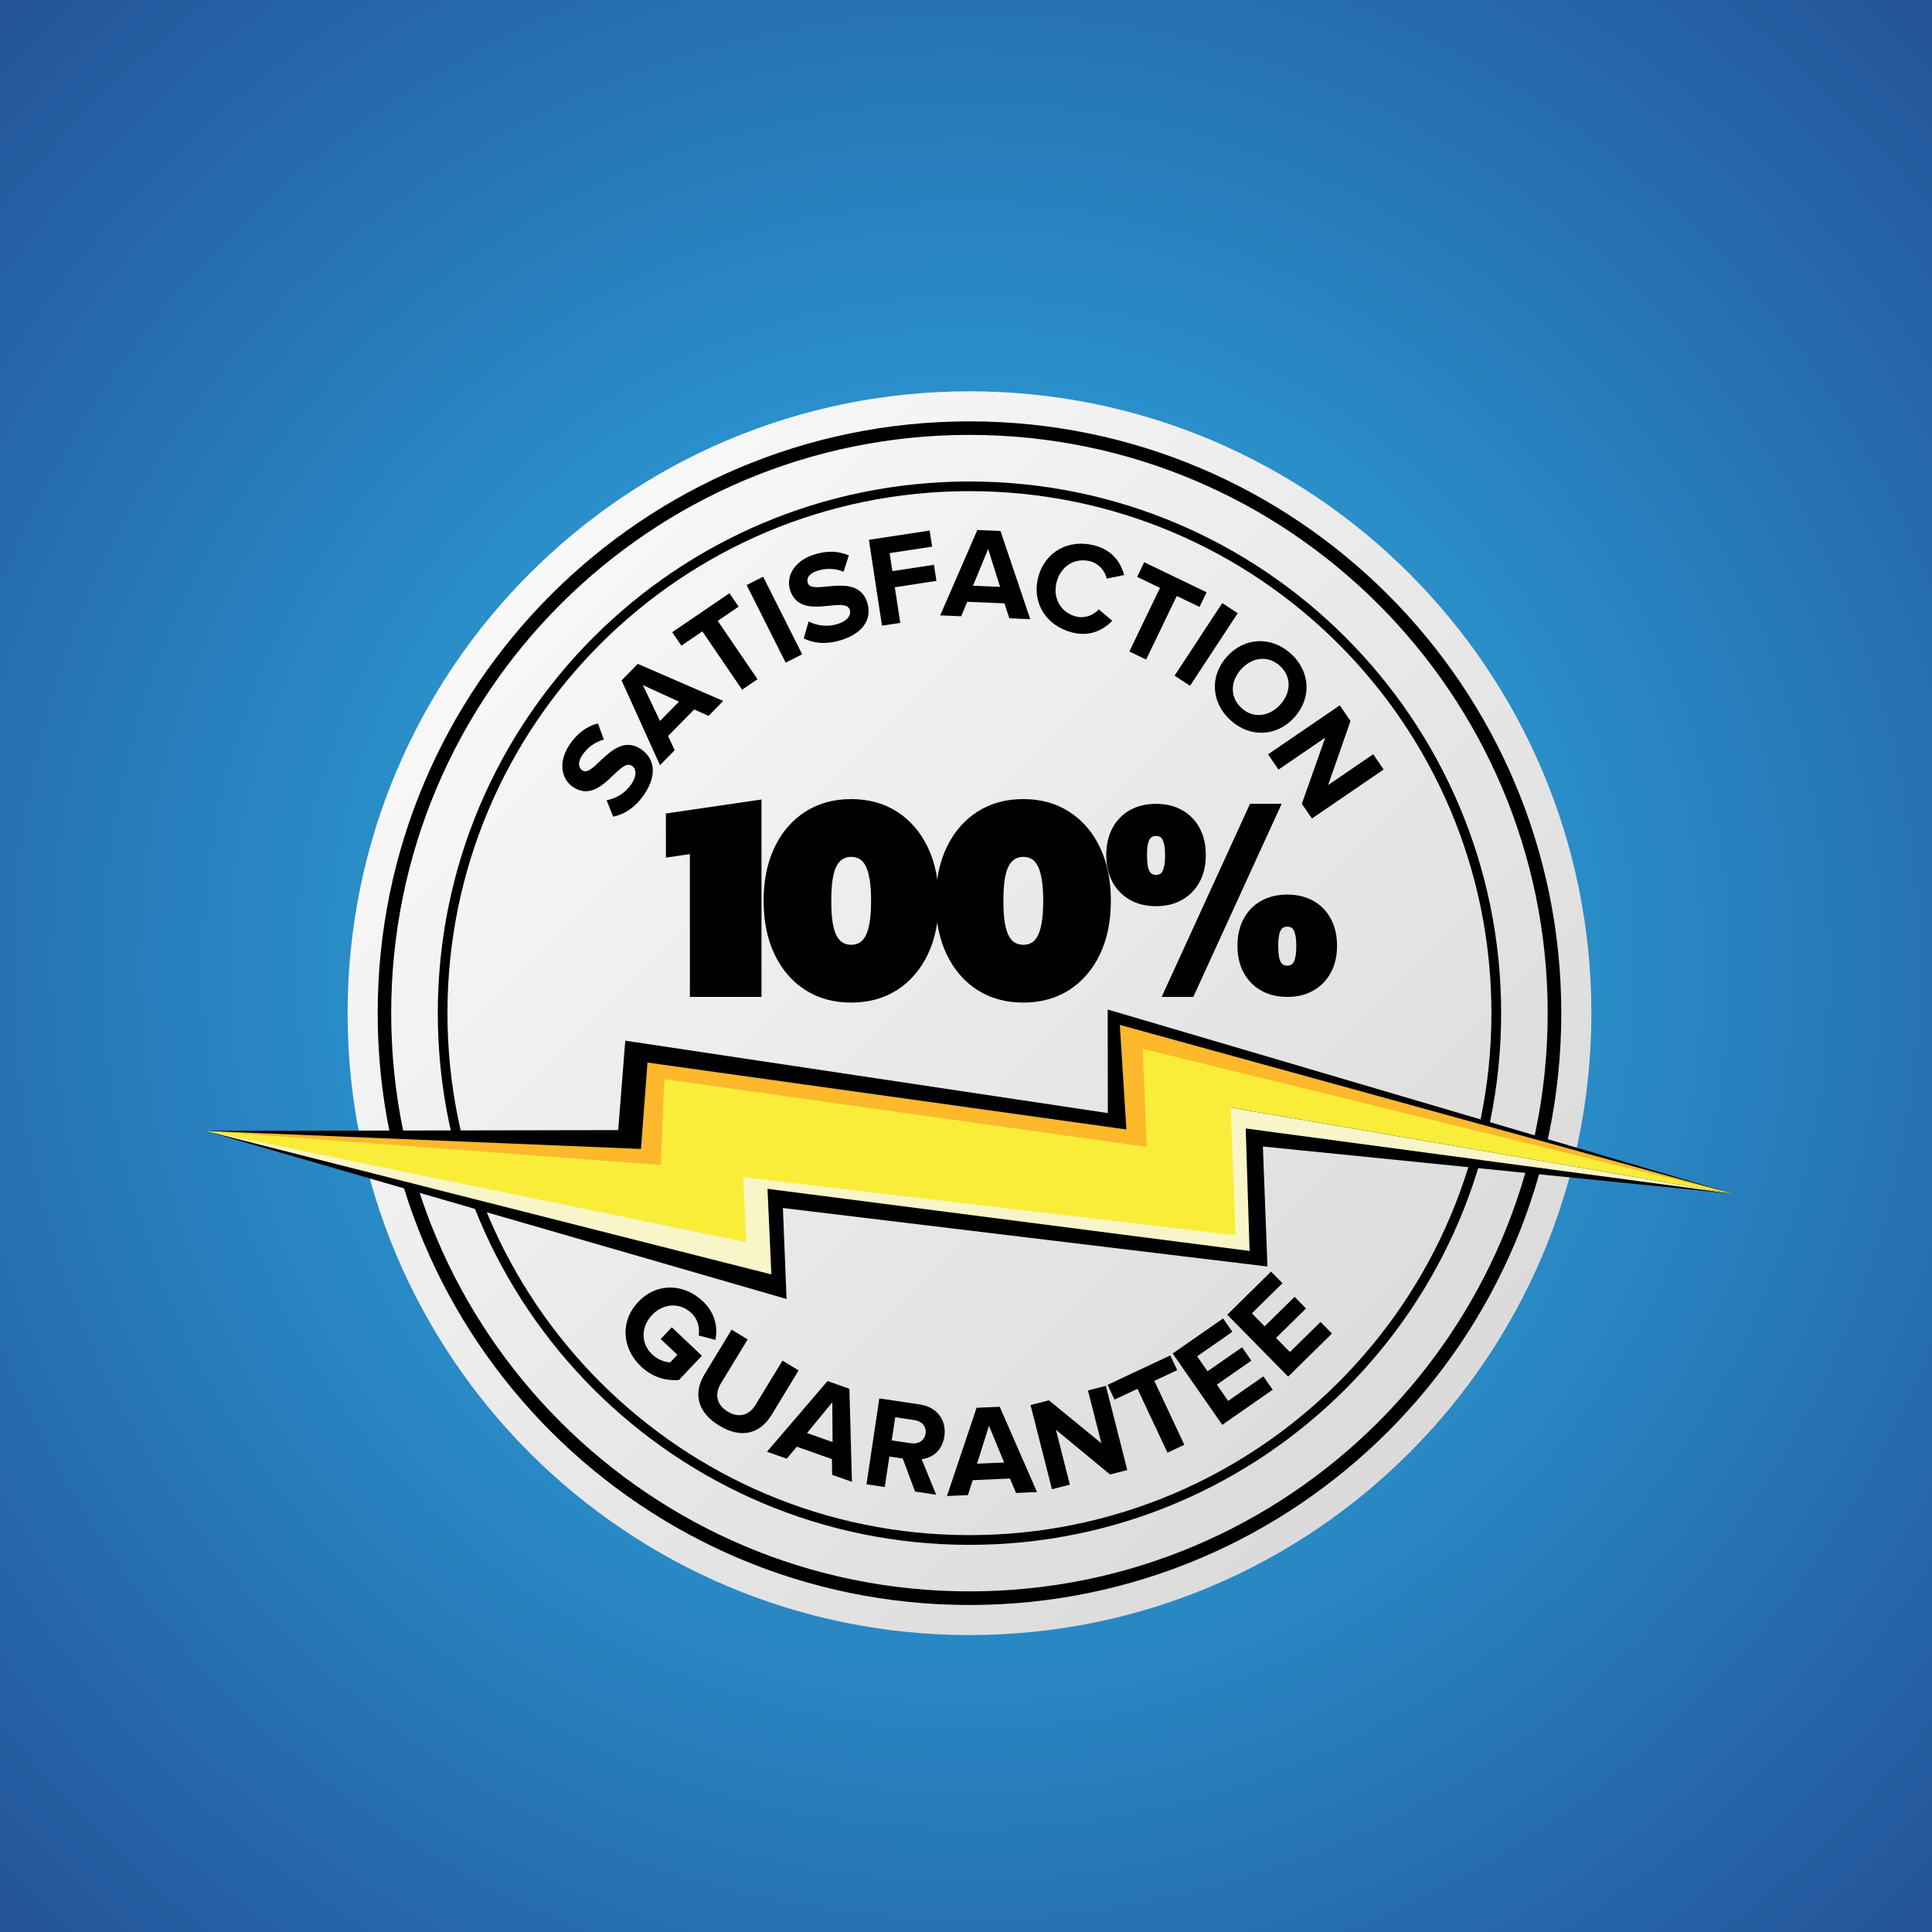 <svg xmlns="http://www.w3.org/2000/svg" xmlns:xlink="http://www.w3.org/1999/xlink" width="1000" zoomAndPan="magnify" viewBox="0 0 750 750" height="1000" preserveAspectRatio="xMidYMid meet"><defs><g></g><radialGradient gradientTransform="matrix(1, 0, 0, 1, 0, 0)" gradientUnits="userSpaceOnUse" r="530.33" cx="375" id="bafee1cbb0" cy="375" fx="375" fy="375"><stop stop-opacity="1" stop-color="rgb(17.984%, 73.936%, 93.567%)" offset="0"></stop><stop stop-opacity="1" stop-color="rgb(17.961%, 73.692%, 93.37%)" offset="0.008"></stop><stop stop-opacity="1" stop-color="rgb(17.946%, 73.531%, 93.239%)" offset="0.012"></stop><stop stop-opacity="1" stop-color="rgb(17.931%, 73.367%, 93.106%)" offset="0.016"></stop><stop stop-opacity="1" stop-color="rgb(17.915%, 73.206%, 92.975%)" offset="0.02"></stop><stop stop-opacity="1" stop-color="rgb(17.9%, 73.042%, 92.844%)" offset="0.023"></stop><stop stop-opacity="1" stop-color="rgb(17.885%, 72.881%, 92.712%)" offset="0.027"></stop><stop stop-opacity="1" stop-color="rgb(17.87%, 72.717%, 92.58%)" offset="0.031"></stop><stop stop-opacity="1" stop-color="rgb(17.854%, 72.556%, 92.448%)" offset="0.035"></stop><stop stop-opacity="1" stop-color="rgb(17.839%, 72.392%, 92.317%)" offset="0.039"></stop><stop stop-opacity="1" stop-color="rgb(17.824%, 72.231%, 92.184%)" offset="0.043"></stop><stop stop-opacity="1" stop-color="rgb(17.809%, 72.067%, 92.053%)" offset="0.047"></stop><stop stop-opacity="1" stop-color="rgb(17.793%, 71.906%, 91.922%)" offset="0.051"></stop><stop stop-opacity="1" stop-color="rgb(17.778%, 71.742%, 91.791%)" offset="0.055"></stop><stop stop-opacity="1" stop-color="rgb(17.763%, 71.581%, 91.658%)" offset="0.059"></stop><stop stop-opacity="1" stop-color="rgb(17.747%, 71.417%, 91.527%)" offset="0.062"></stop><stop stop-opacity="1" stop-color="rgb(17.732%, 71.255%, 91.396%)" offset="0.066"></stop><stop stop-opacity="1" stop-color="rgb(17.717%, 71.092%, 91.264%)" offset="0.07"></stop><stop stop-opacity="1" stop-color="rgb(17.702%, 70.93%, 91.132%)" offset="0.074"></stop><stop stop-opacity="1" stop-color="rgb(17.686%, 70.767%, 91%)" offset="0.078"></stop><stop stop-opacity="1" stop-color="rgb(17.671%, 70.605%, 90.869%)" offset="0.082"></stop><stop stop-opacity="1" stop-color="rgb(17.656%, 70.442%, 90.736%)" offset="0.086"></stop><stop stop-opacity="1" stop-color="rgb(17.641%, 70.28%, 90.605%)" offset="0.09"></stop><stop stop-opacity="1" stop-color="rgb(17.625%, 70.117%, 90.474%)" offset="0.094"></stop><stop stop-opacity="1" stop-color="rgb(17.61%, 69.955%, 90.343%)" offset="0.098"></stop><stop stop-opacity="1" stop-color="rgb(17.595%, 69.792%, 90.21%)" offset="0.102"></stop><stop stop-opacity="1" stop-color="rgb(17.58%, 69.63%, 90.079%)" offset="0.105"></stop><stop stop-opacity="1" stop-color="rgb(17.564%, 69.467%, 89.948%)" offset="0.109"></stop><stop stop-opacity="1" stop-color="rgb(17.549%, 69.305%, 89.816%)" offset="0.113"></stop><stop stop-opacity="1" stop-color="rgb(17.534%, 69.142%, 89.684%)" offset="0.117"></stop><stop stop-opacity="1" stop-color="rgb(17.519%, 68.98%, 89.552%)" offset="0.121"></stop><stop stop-opacity="1" stop-color="rgb(17.503%, 68.817%, 89.421%)" offset="0.125"></stop><stop stop-opacity="1" stop-color="rgb(17.49%, 68.655%, 89.288%)" offset="0.129"></stop><stop stop-opacity="1" stop-color="rgb(17.474%, 68.492%, 89.157%)" offset="0.133"></stop><stop stop-opacity="1" stop-color="rgb(17.459%, 68.33%, 89.026%)" offset="0.137"></stop><stop stop-opacity="1" stop-color="rgb(17.444%, 68.167%, 88.895%)" offset="0.141"></stop><stop stop-opacity="1" stop-color="rgb(17.429%, 68.005%, 88.762%)" offset="0.145"></stop><stop stop-opacity="1" stop-color="rgb(17.413%, 67.842%, 88.631%)" offset="0.148"></stop><stop stop-opacity="1" stop-color="rgb(17.398%, 67.68%, 88.499%)" offset="0.152"></stop><stop stop-opacity="1" stop-color="rgb(17.383%, 67.517%, 88.368%)" offset="0.156"></stop><stop stop-opacity="1" stop-color="rgb(17.368%, 67.355%, 88.235%)" offset="0.16"></stop><stop stop-opacity="1" stop-color="rgb(17.352%, 67.192%, 88.104%)" offset="0.164"></stop><stop stop-opacity="1" stop-color="rgb(17.337%, 67.03%, 87.973%)" offset="0.168"></stop><stop stop-opacity="1" stop-color="rgb(17.322%, 66.867%, 87.84%)" offset="0.172"></stop><stop stop-opacity="1" stop-color="rgb(17.307%, 66.705%, 87.709%)" offset="0.176"></stop><stop stop-opacity="1" stop-color="rgb(17.291%, 66.542%, 87.578%)" offset="0.18"></stop><stop stop-opacity="1" stop-color="rgb(17.276%, 66.38%, 87.447%)" offset="0.184"></stop><stop stop-opacity="1" stop-color="rgb(17.261%, 66.217%, 87.314%)" offset="0.188"></stop><stop stop-opacity="1" stop-color="rgb(17.245%, 66.055%, 87.183%)" offset="0.191"></stop><stop stop-opacity="1" stop-color="rgb(17.23%, 65.892%, 87.051%)" offset="0.195"></stop><stop stop-opacity="1" stop-color="rgb(17.215%, 65.73%, 86.92%)" offset="0.199"></stop><stop stop-opacity="1" stop-color="rgb(17.2%, 65.567%, 86.787%)" offset="0.203"></stop><stop stop-opacity="1" stop-color="rgb(17.184%, 65.405%, 86.656%)" offset="0.207"></stop><stop stop-opacity="1" stop-color="rgb(17.169%, 65.242%, 86.525%)" offset="0.211"></stop><stop stop-opacity="1" stop-color="rgb(17.154%, 65.08%, 86.394%)" offset="0.215"></stop><stop stop-opacity="1" stop-color="rgb(17.139%, 64.917%, 86.261%)" offset="0.219"></stop><stop stop-opacity="1" stop-color="rgb(17.123%, 64.755%, 86.13%)" offset="0.223"></stop><stop stop-opacity="1" stop-color="rgb(17.108%, 64.592%, 85.999%)" offset="0.227"></stop><stop stop-opacity="1" stop-color="rgb(17.093%, 64.43%, 85.866%)" offset="0.23"></stop><stop stop-opacity="1" stop-color="rgb(17.078%, 64.267%, 85.735%)" offset="0.234"></stop><stop stop-opacity="1" stop-color="rgb(17.062%, 64.105%, 85.603%)" offset="0.238"></stop><stop stop-opacity="1" stop-color="rgb(17.047%, 63.942%, 85.472%)" offset="0.242"></stop><stop stop-opacity="1" stop-color="rgb(17.032%, 63.78%, 85.339%)" offset="0.246"></stop><stop stop-opacity="1" stop-color="rgb(17.017%, 63.617%, 85.208%)" offset="0.25"></stop><stop stop-opacity="1" stop-color="rgb(16.994%, 63.373%, 85.011%)" offset="0.254"></stop><stop stop-opacity="1" stop-color="rgb(16.963%, 63.048%, 84.747%)" offset="0.262"></stop><stop stop-opacity="1" stop-color="rgb(16.933%, 62.723%, 84.483%)" offset="0.27"></stop><stop stop-opacity="1" stop-color="rgb(16.902%, 62.398%, 84.221%)" offset="0.277"></stop><stop stop-opacity="1" stop-color="rgb(16.872%, 62.073%, 83.957%)" offset="0.285"></stop><stop stop-opacity="1" stop-color="rgb(16.841%, 61.748%, 83.694%)" offset="0.293"></stop><stop stop-opacity="1" stop-color="rgb(16.811%, 61.423%, 83.43%)" offset="0.301"></stop><stop stop-opacity="1" stop-color="rgb(16.78%, 61.099%, 83.168%)" offset="0.309"></stop><stop stop-opacity="1" stop-color="rgb(16.75%, 60.774%, 82.904%)" offset="0.316"></stop><stop stop-opacity="1" stop-color="rgb(16.719%, 60.449%, 82.642%)" offset="0.324"></stop><stop stop-opacity="1" stop-color="rgb(16.689%, 60.124%, 82.378%)" offset="0.332"></stop><stop stop-opacity="1" stop-color="rgb(16.658%, 59.799%, 82.115%)" offset="0.34"></stop><stop stop-opacity="1" stop-color="rgb(16.628%, 59.474%, 81.851%)" offset="0.348"></stop><stop stop-opacity="1" stop-color="rgb(16.597%, 59.149%, 81.587%)" offset="0.355"></stop><stop stop-opacity="1" stop-color="rgb(16.566%, 58.824%, 81.325%)" offset="0.363"></stop><stop stop-opacity="1" stop-color="rgb(16.537%, 58.499%, 81.061%)" offset="0.371"></stop><stop stop-opacity="1" stop-color="rgb(16.507%, 58.174%, 80.798%)" offset="0.379"></stop><stop stop-opacity="1" stop-color="rgb(16.476%, 57.849%, 80.534%)" offset="0.387"></stop><stop stop-opacity="1" stop-color="rgb(16.446%, 57.524%, 80.272%)" offset="0.395"></stop><stop stop-opacity="1" stop-color="rgb(16.415%, 57.199%, 80.008%)" offset="0.402"></stop><stop stop-opacity="1" stop-color="rgb(16.385%, 56.874%, 79.745%)" offset="0.41"></stop><stop stop-opacity="1" stop-color="rgb(16.354%, 56.549%, 79.482%)" offset="0.418"></stop><stop stop-opacity="1" stop-color="rgb(16.324%, 56.224%, 79.219%)" offset="0.426"></stop><stop stop-opacity="1" stop-color="rgb(16.293%, 55.899%, 78.955%)" offset="0.434"></stop><stop stop-opacity="1" stop-color="rgb(16.263%, 55.574%, 78.691%)" offset="0.441"></stop><stop stop-opacity="1" stop-color="rgb(16.232%, 55.249%, 78.429%)" offset="0.449"></stop><stop stop-opacity="1" stop-color="rgb(16.202%, 54.924%, 78.165%)" offset="0.457"></stop><stop stop-opacity="1" stop-color="rgb(16.171%, 54.599%, 77.902%)" offset="0.465"></stop><stop stop-opacity="1" stop-color="rgb(16.141%, 54.274%, 77.638%)" offset="0.473"></stop><stop stop-opacity="1" stop-color="rgb(16.11%, 53.949%, 77.376%)" offset="0.48"></stop><stop stop-opacity="1" stop-color="rgb(16.08%, 53.624%, 77.112%)" offset="0.488"></stop><stop stop-opacity="1" stop-color="rgb(16.049%, 53.299%, 76.849%)" offset="0.496"></stop><stop stop-opacity="1" stop-color="rgb(16.026%, 53.055%, 76.651%)" offset="0.504"></stop><stop stop-opacity="1" stop-color="rgb(16.011%, 52.893%, 76.52%)" offset="0.508"></stop><stop stop-opacity="1" stop-color="rgb(15.996%, 52.73%, 76.389%)" offset="0.512"></stop><stop stop-opacity="1" stop-color="rgb(15.981%, 52.568%, 76.257%)" offset="0.516"></stop><stop stop-opacity="1" stop-color="rgb(15.965%, 52.405%, 76.125%)" offset="0.52"></stop><stop stop-opacity="1" stop-color="rgb(15.95%, 52.243%, 75.993%)" offset="0.523"></stop><stop stop-opacity="1" stop-color="rgb(15.935%, 52.08%, 75.862%)" offset="0.527"></stop><stop stop-opacity="1" stop-color="rgb(15.919%, 51.918%, 75.729%)" offset="0.531"></stop><stop stop-opacity="1" stop-color="rgb(15.904%, 51.755%, 75.598%)" offset="0.535"></stop><stop stop-opacity="1" stop-color="rgb(15.889%, 51.593%, 75.467%)" offset="0.539"></stop><stop stop-opacity="1" stop-color="rgb(15.874%, 51.43%, 75.336%)" offset="0.543"></stop><stop stop-opacity="1" stop-color="rgb(15.858%, 51.268%, 75.203%)" offset="0.547"></stop><stop stop-opacity="1" stop-color="rgb(15.843%, 51.105%, 75.072%)" offset="0.551"></stop><stop stop-opacity="1" stop-color="rgb(15.828%, 50.943%, 74.94%)" offset="0.555"></stop><stop stop-opacity="1" stop-color="rgb(15.813%, 50.78%, 74.809%)" offset="0.559"></stop><stop stop-opacity="1" stop-color="rgb(15.797%, 50.618%, 74.677%)" offset="0.562"></stop><stop stop-opacity="1" stop-color="rgb(15.782%, 50.455%, 74.545%)" offset="0.566"></stop><stop stop-opacity="1" stop-color="rgb(15.767%, 50.293%, 74.414%)" offset="0.57"></stop><stop stop-opacity="1" stop-color="rgb(15.752%, 50.13%, 74.281%)" offset="0.574"></stop><stop stop-opacity="1" stop-color="rgb(15.736%, 49.968%, 74.15%)" offset="0.578"></stop><stop stop-opacity="1" stop-color="rgb(15.721%, 49.805%, 74.019%)" offset="0.582"></stop><stop stop-opacity="1" stop-color="rgb(15.706%, 49.643%, 73.888%)" offset="0.586"></stop><stop stop-opacity="1" stop-color="rgb(15.691%, 49.48%, 73.755%)" offset="0.59"></stop><stop stop-opacity="1" stop-color="rgb(15.675%, 49.318%, 73.624%)" offset="0.594"></stop><stop stop-opacity="1" stop-color="rgb(15.66%, 49.155%, 73.492%)" offset="0.598"></stop><stop stop-opacity="1" stop-color="rgb(15.645%, 48.993%, 73.361%)" offset="0.602"></stop><stop stop-opacity="1" stop-color="rgb(15.63%, 48.83%, 73.228%)" offset="0.605"></stop><stop stop-opacity="1" stop-color="rgb(15.614%, 48.668%, 73.097%)" offset="0.609"></stop><stop stop-opacity="1" stop-color="rgb(15.599%, 48.505%, 72.966%)" offset="0.613"></stop><stop stop-opacity="1" stop-color="rgb(15.585%, 48.343%, 72.833%)" offset="0.617"></stop><stop stop-opacity="1" stop-color="rgb(15.57%, 48.18%, 72.702%)" offset="0.621"></stop><stop stop-opacity="1" stop-color="rgb(15.555%, 48.018%, 72.571%)" offset="0.625"></stop><stop stop-opacity="1" stop-color="rgb(15.532%, 47.774%, 72.372%)" offset="0.629"></stop><stop stop-opacity="1" stop-color="rgb(15.501%, 47.449%, 72.11%)" offset="0.637"></stop><stop stop-opacity="1" stop-color="rgb(15.471%, 47.124%, 71.846%)" offset="0.645"></stop><stop stop-opacity="1" stop-color="rgb(15.44%, 46.799%, 71.584%)" offset="0.652"></stop><stop stop-opacity="1" stop-color="rgb(15.41%, 46.474%, 71.32%)" offset="0.66"></stop><stop stop-opacity="1" stop-color="rgb(15.379%, 46.149%, 71.057%)" offset="0.668"></stop><stop stop-opacity="1" stop-color="rgb(15.349%, 45.824%, 70.793%)" offset="0.676"></stop><stop stop-opacity="1" stop-color="rgb(15.318%, 45.499%, 70.531%)" offset="0.684"></stop><stop stop-opacity="1" stop-color="rgb(15.288%, 45.174%, 70.267%)" offset="0.691"></stop><stop stop-opacity="1" stop-color="rgb(15.257%, 44.849%, 70.004%)" offset="0.699"></stop><stop stop-opacity="1" stop-color="rgb(15.227%, 44.524%, 69.74%)" offset="0.707"></stop><stop stop-opacity="1" stop-color="rgb(15.196%, 44.199%, 69.476%)" offset="0.715"></stop><stop stop-opacity="1" stop-color="rgb(15.166%, 43.874%, 69.214%)" offset="0.723"></stop><stop stop-opacity="1" stop-color="rgb(15.135%, 43.549%, 68.95%)" offset="0.73"></stop><stop stop-opacity="1" stop-color="rgb(15.105%, 43.224%, 68.687%)" offset="0.738"></stop><stop stop-opacity="1" stop-color="rgb(15.074%, 42.899%, 68.423%)" offset="0.746"></stop><stop stop-opacity="1" stop-color="rgb(15.051%, 42.654%, 68.227%)" offset="0.754"></stop><stop stop-opacity="1" stop-color="rgb(15.036%, 42.493%, 68.095%)" offset="0.758"></stop><stop stop-opacity="1" stop-color="rgb(15.021%, 42.329%, 67.963%)" offset="0.762"></stop><stop stop-opacity="1" stop-color="rgb(15.005%, 42.168%, 67.831%)" offset="0.766"></stop><stop stop-opacity="1" stop-color="rgb(14.99%, 42.004%, 67.7%)" offset="0.77"></stop><stop stop-opacity="1" stop-color="rgb(14.975%, 41.843%, 67.569%)" offset="0.773"></stop><stop stop-opacity="1" stop-color="rgb(14.96%, 41.679%, 67.436%)" offset="0.777"></stop><stop stop-opacity="1" stop-color="rgb(14.944%, 41.518%, 67.305%)" offset="0.781"></stop><stop stop-opacity="1" stop-color="rgb(14.929%, 41.354%, 67.174%)" offset="0.785"></stop><stop stop-opacity="1" stop-color="rgb(14.914%, 41.193%, 67.043%)" offset="0.789"></stop><stop stop-opacity="1" stop-color="rgb(14.899%, 41.029%, 66.91%)" offset="0.793"></stop><stop stop-opacity="1" stop-color="rgb(14.883%, 40.868%, 66.779%)" offset="0.797"></stop><stop stop-opacity="1" stop-color="rgb(14.868%, 40.706%, 66.647%)" offset="0.801"></stop><stop stop-opacity="1" stop-color="rgb(14.853%, 40.543%, 66.515%)" offset="0.805"></stop><stop stop-opacity="1" stop-color="rgb(14.838%, 40.381%, 66.383%)" offset="0.809"></stop><stop stop-opacity="1" stop-color="rgb(14.822%, 40.218%, 66.252%)" offset="0.812"></stop><stop stop-opacity="1" stop-color="rgb(14.8%, 39.973%, 66.054%)" offset="0.816"></stop><stop stop-opacity="1" stop-color="rgb(14.769%, 39.648%, 65.791%)" offset="0.824"></stop><stop stop-opacity="1" stop-color="rgb(14.738%, 39.323%, 65.527%)" offset="0.832"></stop><stop stop-opacity="1" stop-color="rgb(14.708%, 38.998%, 65.265%)" offset="0.84"></stop><stop stop-opacity="1" stop-color="rgb(14.677%, 38.673%, 65.001%)" offset="0.848"></stop><stop stop-opacity="1" stop-color="rgb(14.647%, 38.348%, 64.738%)" offset="0.855"></stop><stop stop-opacity="1" stop-color="rgb(14.618%, 38.023%, 64.474%)" offset="0.863"></stop><stop stop-opacity="1" stop-color="rgb(14.587%, 37.698%, 64.212%)" offset="0.871"></stop><stop stop-opacity="1" stop-color="rgb(14.565%, 37.456%, 64.014%)" offset="0.879"></stop><stop stop-opacity="1" stop-color="rgb(14.549%, 37.292%, 63.882%)" offset="0.883"></stop><stop stop-opacity="1" stop-color="rgb(14.534%, 37.131%, 63.751%)" offset="0.887"></stop><stop stop-opacity="1" stop-color="rgb(14.519%, 36.967%, 63.618%)" offset="0.891"></stop><stop stop-opacity="1" stop-color="rgb(14.503%, 36.806%, 63.487%)" offset="0.895"></stop><stop stop-opacity="1" stop-color="rgb(14.488%, 36.642%, 63.356%)" offset="0.898"></stop><stop stop-opacity="1" stop-color="rgb(14.473%, 36.481%, 63.225%)" offset="0.902"></stop><stop stop-opacity="1" stop-color="rgb(14.458%, 36.317%, 63.092%)" offset="0.906"></stop><stop stop-opacity="1" stop-color="rgb(14.435%, 36.073%, 62.895%)" offset="0.91"></stop><stop stop-opacity="1" stop-color="rgb(14.404%, 35.748%, 62.631%)" offset="0.918"></stop><stop stop-opacity="1" stop-color="rgb(14.374%, 35.423%, 62.369%)" offset="0.926"></stop><stop stop-opacity="1" stop-color="rgb(14.343%, 35.098%, 62.105%)" offset="0.934"></stop><stop stop-opacity="1" stop-color="rgb(14.32%, 34.856%, 61.908%)" offset="0.941"></stop><stop stop-opacity="1" stop-color="rgb(14.305%, 34.692%, 61.777%)" offset="0.945"></stop><stop stop-opacity="1" stop-color="rgb(14.29%, 34.531%, 61.644%)" offset="0.949"></stop><stop stop-opacity="1" stop-color="rgb(14.275%, 34.367%, 61.513%)" offset="0.953"></stop><stop stop-opacity="1" stop-color="rgb(14.252%, 34.123%, 61.316%)" offset="0.957"></stop><stop stop-opacity="1" stop-color="rgb(14.221%, 33.798%, 61.052%)" offset="0.965"></stop><stop stop-opacity="1" stop-color="rgb(14.198%, 33.556%, 60.855%)" offset="0.973"></stop><stop stop-opacity="1" stop-color="rgb(14.183%, 33.392%, 60.722%)" offset="0.977"></stop><stop stop-opacity="1" stop-color="rgb(14.16%, 33.148%, 60.526%)" offset="0.98"></stop><stop stop-opacity="1" stop-color="rgb(14.137%, 32.906%, 60.329%)" offset="0.988"></stop><stop stop-opacity="1" stop-color="rgb(14.114%, 32.661%, 60.13%)" offset="0.992"></stop><stop stop-opacity="1" stop-color="rgb(14.099%, 32.5%, 59.999%)" offset="1"></stop></radialGradient><clipPath id="f33b1f8747"><path d="M 134.938 151.902 L 617.77 151.902 L 617.77 634.734 L 134.938 634.734 Z M 134.938 151.902 " clip-rule="nonzero"></path></clipPath><clipPath id="cb9c0f7298"><path d="M 376.355 151.902 C 243.023 151.902 134.938 259.988 134.938 393.32 C 134.938 526.648 243.023 634.734 376.355 634.734 C 509.684 634.734 617.77 526.648 617.77 393.32 C 617.77 259.988 509.684 151.902 376.355 151.902 Z M 376.355 151.902 " clip-rule="nonzero"></path></clipPath><linearGradient x1="0" gradientTransform="matrix(1.886, 0, 0, 1.886, 134.938, 151.902)" y1="0" x2="256" gradientUnits="userSpaceOnUse" y2="256" id="9862e1d6b2"><stop stop-opacity="1" stop-color="rgb(99.599%, 99.599%, 99.599%)" offset="0"></stop><stop stop-opacity="1" stop-color="rgb(99.469%, 99.469%, 99.469%)" offset="0.016"></stop><stop stop-opacity="1" stop-color="rgb(99.211%, 99.211%, 99.211%)" offset="0.031"></stop><stop stop-opacity="1" stop-color="rgb(98.953%, 98.953%, 98.953%)" offset="0.047"></stop><stop stop-opacity="1" stop-color="rgb(98.697%, 98.697%, 98.697%)" offset="0.062"></stop><stop stop-opacity="1" stop-color="rgb(98.439%, 98.439%, 98.439%)" offset="0.078"></stop><stop stop-opacity="1" stop-color="rgb(98.181%, 98.181%, 98.181%)" offset="0.094"></stop><stop stop-opacity="1" stop-color="rgb(97.923%, 97.923%, 97.923%)" offset="0.109"></stop><stop stop-opacity="1" stop-color="rgb(97.665%, 97.665%, 97.665%)" offset="0.125"></stop><stop stop-opacity="1" stop-color="rgb(97.408%, 97.408%, 97.408%)" offset="0.141"></stop><stop stop-opacity="1" stop-color="rgb(97.15%, 97.15%, 97.15%)" offset="0.156"></stop><stop stop-opacity="1" stop-color="rgb(96.892%, 96.892%, 96.892%)" offset="0.172"></stop><stop stop-opacity="1" stop-color="rgb(96.634%, 96.634%, 96.634%)" offset="0.188"></stop><stop stop-opacity="1" stop-color="rgb(96.376%, 96.376%, 96.376%)" offset="0.203"></stop><stop stop-opacity="1" stop-color="rgb(96.118%, 96.118%, 96.118%)" offset="0.219"></stop><stop stop-opacity="1" stop-color="rgb(95.86%, 95.86%, 95.86%)" offset="0.234"></stop><stop stop-opacity="1" stop-color="rgb(95.602%, 95.602%, 95.602%)" offset="0.25"></stop><stop stop-opacity="1" stop-color="rgb(95.345%, 95.345%, 95.345%)" offset="0.266"></stop><stop stop-opacity="1" stop-color="rgb(95.087%, 95.087%, 95.087%)" offset="0.281"></stop><stop stop-opacity="1" stop-color="rgb(94.829%, 94.829%, 94.829%)" offset="0.297"></stop><stop stop-opacity="1" stop-color="rgb(94.571%, 94.571%, 94.571%)" offset="0.312"></stop><stop stop-opacity="1" stop-color="rgb(94.313%, 94.313%, 94.313%)" offset="0.328"></stop><stop stop-opacity="1" stop-color="rgb(94.055%, 94.055%, 94.055%)" offset="0.344"></stop><stop stop-opacity="1" stop-color="rgb(93.797%, 93.797%, 93.797%)" offset="0.359"></stop><stop stop-opacity="1" stop-color="rgb(93.539%, 93.539%, 93.539%)" offset="0.375"></stop><stop stop-opacity="1" stop-color="rgb(93.282%, 93.282%, 93.282%)" offset="0.391"></stop><stop stop-opacity="1" stop-color="rgb(93.024%, 93.024%, 93.024%)" offset="0.406"></stop><stop stop-opacity="1" stop-color="rgb(92.766%, 92.766%, 92.766%)" offset="0.422"></stop><stop stop-opacity="1" stop-color="rgb(92.508%, 92.508%, 92.508%)" offset="0.438"></stop><stop stop-opacity="1" stop-color="rgb(92.252%, 92.252%, 92.252%)" offset="0.453"></stop><stop stop-opacity="1" stop-color="rgb(91.994%, 91.994%, 91.994%)" offset="0.469"></stop><stop stop-opacity="1" stop-color="rgb(91.736%, 91.736%, 91.736%)" offset="0.484"></stop><stop stop-opacity="1" stop-color="rgb(91.478%, 91.478%, 91.478%)" offset="0.5"></stop><stop stop-opacity="1" stop-color="rgb(91.35%, 91.35%, 91.35%)" offset="0.5"></stop><stop stop-opacity="1" stop-color="rgb(91.22%, 91.22%, 91.22%)" offset="0.5"></stop><stop stop-opacity="1" stop-color="rgb(91.092%, 91.092%, 91.092%)" offset="0.516"></stop><stop stop-opacity="1" stop-color="rgb(90.962%, 90.962%, 90.962%)" offset="0.531"></stop><stop stop-opacity="1" stop-color="rgb(90.704%, 90.704%, 90.704%)" offset="0.547"></stop><stop stop-opacity="1" stop-color="rgb(90.446%, 90.446%, 90.446%)" offset="0.562"></stop><stop stop-opacity="1" stop-color="rgb(90.189%, 90.189%, 90.189%)" offset="0.578"></stop><stop stop-opacity="1" stop-color="rgb(89.931%, 89.931%, 89.931%)" offset="0.594"></stop><stop stop-opacity="1" stop-color="rgb(89.673%, 89.673%, 89.673%)" offset="0.609"></stop><stop stop-opacity="1" stop-color="rgb(89.415%, 89.415%, 89.415%)" offset="0.625"></stop><stop stop-opacity="1" stop-color="rgb(89.157%, 89.157%, 89.157%)" offset="0.641"></stop><stop stop-opacity="1" stop-color="rgb(88.899%, 88.899%, 88.899%)" offset="0.656"></stop><stop stop-opacity="1" stop-color="rgb(88.641%, 88.641%, 88.641%)" offset="0.672"></stop><stop stop-opacity="1" stop-color="rgb(88.383%, 88.383%, 88.383%)" offset="0.688"></stop><stop stop-opacity="1" stop-color="rgb(88.126%, 88.126%, 88.126%)" offset="0.703"></stop><stop stop-opacity="1" stop-color="rgb(87.868%, 87.868%, 87.868%)" offset="0.719"></stop><stop stop-opacity="1" stop-color="rgb(87.61%, 87.61%, 87.61%)" offset="0.734"></stop><stop stop-opacity="1" stop-color="rgb(87.352%, 87.352%, 87.352%)" offset="0.75"></stop><stop stop-opacity="1" stop-color="rgb(87.094%, 87.094%, 87.094%)" offset="0.766"></stop><stop stop-opacity="1" stop-color="rgb(86.836%, 86.836%, 86.836%)" offset="0.781"></stop><stop stop-opacity="1" stop-color="rgb(86.578%, 86.578%, 86.578%)" offset="0.797"></stop><stop stop-opacity="1" stop-color="rgb(86.32%, 86.32%, 86.32%)" offset="0.812"></stop><stop stop-opacity="1" stop-color="rgb(86.063%, 86.063%, 86.063%)" offset="0.828"></stop><stop stop-opacity="1" stop-color="rgb(85.806%, 85.806%, 85.806%)" offset="0.844"></stop><stop stop-opacity="1" stop-color="rgb(85.548%, 85.548%, 85.548%)" offset="0.859"></stop><stop stop-opacity="1" stop-color="rgb(85.291%, 85.291%, 85.291%)" offset="0.875"></stop><stop stop-opacity="1" stop-color="rgb(85.033%, 85.033%, 85.033%)" offset="0.891"></stop><stop stop-opacity="1" stop-color="rgb(84.775%, 84.775%, 84.775%)" offset="0.906"></stop><stop stop-opacity="1" stop-color="rgb(84.517%, 84.517%, 84.517%)" offset="0.922"></stop><stop stop-opacity="1" stop-color="rgb(84.259%, 84.259%, 84.259%)" offset="0.938"></stop><stop stop-opacity="1" stop-color="rgb(84.001%, 84.001%, 84.001%)" offset="0.953"></stop><stop stop-opacity="1" stop-color="rgb(83.743%, 83.743%, 83.743%)" offset="0.969"></stop><stop stop-opacity="1" stop-color="rgb(83.485%, 83.485%, 83.485%)" offset="0.984"></stop><stop stop-opacity="1" stop-color="rgb(83.228%, 83.228%, 83.228%)" offset="1"></stop></linearGradient><clipPath id="8661dded88"><path d="M 169.949 186.914 L 582.746 186.914 L 582.746 599.711 L 169.949 599.711 Z M 169.949 186.914 " clip-rule="nonzero"></path></clipPath><clipPath id="a31e99a9c8"><path d="M 376.348 186.914 C 262.355 186.914 169.949 279.32 169.949 393.312 C 169.949 507.301 262.355 599.711 376.348 599.711 C 490.336 599.711 582.746 507.301 582.746 393.312 C 582.746 279.32 490.336 186.914 376.348 186.914 Z M 376.348 186.914 " clip-rule="nonzero"></path></clipPath><clipPath id="58d1aa9882"><path d="M 146.609 163.574 L 606.09 163.574 L 606.09 623.055 L 146.609 623.055 Z M 146.609 163.574 " clip-rule="nonzero"></path></clipPath><clipPath id="7d87c29e02"><path d="M 376.348 163.574 C 249.465 163.574 146.609 266.43 146.609 393.312 C 146.609 520.195 249.465 623.055 376.348 623.055 C 503.23 623.055 606.09 520.195 606.09 393.312 C 606.09 266.43 503.23 163.574 376.348 163.574 Z M 376.348 163.574 " clip-rule="nonzero"></path></clipPath><clipPath id="3918e76d91"><path d="M 79 391 L 673 391 L 673 505 L 79 505 Z M 79 391 " clip-rule="nonzero"></path></clipPath><clipPath id="264c310a79"><path d="M 361.836 749.988 L 75.531 437.414 L 388.105 151.109 L 674.41 463.684 Z M 361.836 749.988 " clip-rule="nonzero"></path></clipPath><clipPath id="5031eabf4c"><path d="M 361.836 749.988 L 75.531 437.414 L 388.105 151.109 L 674.41 463.684 Z M 361.836 749.988 " clip-rule="nonzero"></path></clipPath><clipPath id="8d024e48c1"><path d="M 361.836 749.988 L 75.531 437.414 L 388.105 151.109 L 674.41 463.684 Z M 361.836 749.988 " clip-rule="nonzero"></path></clipPath><clipPath id="47160c5f95"><path d="M 79 427 L 673 427 L 673 495 L 79 495 Z M 79 427 " clip-rule="nonzero"></path></clipPath><clipPath id="4b158ccba7"><path d="M 361.836 749.988 L 75.531 437.414 L 388.105 151.109 L 674.41 463.684 Z M 361.836 749.988 " clip-rule="nonzero"></path></clipPath><clipPath id="1fd9863603"><path d="M 361.836 749.988 L 75.531 437.414 L 388.105 151.109 L 674.41 463.684 Z M 361.836 749.988 " clip-rule="nonzero"></path></clipPath><clipPath id="1e97b8275c"><path d="M 361.836 749.988 L 75.531 437.414 L 388.105 151.109 L 674.41 463.684 Z M 361.836 749.988 " clip-rule="nonzero"></path></clipPath><clipPath id="b8a930bda9"><path d="M 79 397 L 673 397 L 673 464 L 79 464 Z M 79 397 " clip-rule="nonzero"></path></clipPath><clipPath id="ad66909242"><path d="M 361.836 749.988 L 75.531 437.414 L 388.105 151.109 L 674.41 463.684 Z M 361.836 749.988 " clip-rule="nonzero"></path></clipPath><clipPath id="98eb371374"><path d="M 361.836 749.988 L 75.531 437.414 L 388.105 151.109 L 674.41 463.684 Z M 361.836 749.988 " clip-rule="nonzero"></path></clipPath><clipPath id="0d69e33602"><path d="M 361.836 749.988 L 75.531 437.414 L 388.105 151.109 L 674.41 463.684 Z M 361.836 749.988 " clip-rule="nonzero"></path></clipPath><clipPath id="0c4ae17ce9"><path d="M 79 407 L 673 407 L 673 483 L 79 483 Z M 79 407 " clip-rule="nonzero"></path></clipPath><clipPath id="a676e87f08"><path d="M 361.836 749.988 L 75.531 437.414 L 388.105 151.109 L 674.41 463.684 Z M 361.836 749.988 " clip-rule="nonzero"></path></clipPath><clipPath id="350c84bd4d"><path d="M 361.836 749.988 L 75.531 437.414 L 388.105 151.109 L 674.41 463.684 Z M 361.836 749.988 " clip-rule="nonzero"></path></clipPath><clipPath id="569f9268d9"><path d="M 361.836 749.988 L 75.531 437.414 L 388.105 151.109 L 674.41 463.684 Z M 361.836 749.988 " clip-rule="nonzero"></path></clipPath></defs><rect x="-75" width="900" fill="#ffffff" y="-75" height="900" fill-opacity="1"></rect><rect x="-75" fill="url(#bafee1cbb0)" width="900" y="-75" height="900"></rect><g clip-path="url(#f33b1f8747)"><g clip-path="url(#cb9c0f7298)"><path fill="url(#9862e1d6b2)" d="M 134.938 151.902 L 134.938 634.734 L 617.77 634.734 L 617.77 151.902 Z M 134.938 151.902 " fill-rule="nonzero"></path></g></g><g clip-path="url(#8661dded88)"><g clip-path="url(#a31e99a9c8)"><path stroke-linecap="butt" transform="matrix(1.73, 0, 0, 1.73, 169.949, 186.913)" fill="none" stroke-linejoin="miter" d="M 119.298 0 C 53.411 0 0 53.411 0 119.298 C 0 185.182 53.411 238.595 119.298 238.595 C 185.182 238.595 238.595 185.182 238.595 119.298 C 238.595 53.411 185.182 0 119.298 0 Z M 119.298 0 " stroke="#000000" stroke-width="4.335" stroke-opacity="1" stroke-miterlimit="4"></path></g></g><g clip-path="url(#58d1aa9882)"><g clip-path="url(#7d87c29e02)"><path stroke-linecap="butt" transform="matrix(1.73, 0, 0, 1.73, 146.608, 163.573)" fill="none" stroke-linejoin="miter" d="M 132.788 0.001 C 59.451 0.001 0.001 59.451 0.001 132.788 C 0.001 206.126 59.451 265.578 132.788 265.578 C 206.126 265.578 265.578 206.126 265.578 132.788 C 265.578 59.451 206.126 0.001 132.788 0.001 Z M 132.788 0.001 " stroke="#000000" stroke-width="6.069" stroke-opacity="1" stroke-miterlimit="4"></path></g></g><g fill="#000000" fill-opacity="1"><g transform="translate(241.447, 320.482)"><g><path d="M 8.926 -12.527 C 13.883 -20.098 12.426 -26.367 7.266 -29.742 C -3.266 -36.637 -10.867 -18.473 -15.309 -21.379 C -17 -22.488 -17.156 -24.645 -15.496 -27.184 C -13.613 -30.059 -10.648 -32.469 -7.035 -33.367 L -9.332 -39.645 C -13.742 -38.543 -17.531 -35.707 -20.465 -31.223 C -24.812 -24.582 -23.578 -17.973 -18.887 -14.902 C -8.27 -7.949 -1.062 -26.434 3.844 -23.223 C 5.492 -22.145 5.949 -19.609 3.762 -16.27 C 1.215 -12.375 -2.582 -10.453 -5.957 -9.82 L -3.422 -3.449 C 0.988 -4.367 5.352 -7.07 8.926 -12.527 Z M 8.926 -12.527 "></path></g></g></g><g fill="#000000" fill-opacity="1"><g transform="translate(256.349, 296.895)"><g><path d="M 24.398 -24.785 L -8.746 -39.18 L -15.059 -32.77 L -0.141 0.145 L 5.566 -5.656 L 2.984 -11.176 L 13.129 -21.48 L 18.688 -18.988 Z M 7.242 -24.508 L -0.133 -17.016 L -6.785 -30.938 Z M 7.242 -24.508 "></path></g></g></g><g fill="#000000" fill-opacity="1"><g transform="translate(278.896, 274.002)"><g><path d="M 15.164 -10.336 L -0.266 -32.977 L 7.84 -38.5 L 4.277 -43.723 L -17.945 -28.574 L -14.387 -23.352 L -6.238 -28.906 L 9.191 -6.262 Z M 15.164 -10.336 "></path></g></g></g><g fill="#000000" fill-opacity="1"><g transform="translate(302.016, 258.729)"><g><path d="M 9.391 -4.727 L -5.766 -34.848 L -12.18 -31.617 L 2.98 -1.5 Z M 9.391 -4.727 "></path></g></g></g><g fill="#000000" fill-opacity="1"><g transform="translate(312.59, 252.658)"><g><path d="M 14.727 -4.43 C 23.285 -7.375 25.977 -13.223 23.969 -19.055 C 19.871 -30.953 2.73 -21.258 1.004 -26.277 C 0.344 -28.188 1.543 -29.992 4.41 -30.977 C 7.66 -32.098 11.48 -32.184 14.887 -30.684 L 16.918 -37.051 C 12.758 -38.879 8.023 -38.961 2.957 -37.215 C -4.547 -34.633 -7.621 -28.652 -5.793 -23.348 C -1.664 -11.352 15.359 -21.543 17.27 -15.996 C 17.91 -14.133 16.719 -11.852 12.941 -10.551 C 8.543 -9.035 4.363 -9.844 1.309 -11.41 L -0.59 -4.82 C 3.457 -2.848 8.562 -2.309 14.727 -4.43 Z M 14.727 -4.43 "></path></g></g></g><g fill="#000000" fill-opacity="1"><g transform="translate(339.084, 243.389)"><g><path d="M 10.395 -1.582 L 8.285 -15.426 L 24.43 -17.887 L 23.477 -24.133 L 7.336 -21.676 L 6.27 -28.672 L 22.762 -31.184 L 21.809 -37.43 L -1.781 -33.836 L 3.297 -0.504 Z M 10.395 -1.582 "></path></g></g></g><g fill="#000000" fill-opacity="1"><g transform="translate(365.194, 238.896)"><g><path d="M 34.75 1.469 L 23.191 -32.77 L 14.203 -33.148 L -0.203 -0.008 L 7.93 0.336 L 10.293 -5.281 L 24.738 -4.672 L 26.617 1.125 Z M 23.035 -11.07 L 12.527 -11.512 L 18.395 -25.785 Z M 23.035 -11.07 "></path></g></g></g><g fill="#000000" fill-opacity="1"><g transform="translate(397.154, 239.961)"><g><path d="M 18.934 5.531 C 26.078 7.383 31.266 4.496 34.617 1.031 L 29.395 -3.402 C 27.34 -1.117 23.859 0.227 20.531 -0.633 C 14.559 -2.18 11.434 -7.848 13.031 -14.016 C 14.629 -20.18 20.113 -23.617 26.082 -22.07 C 29.41 -21.207 31.801 -18.344 32.488 -15.344 L 39.219 -16.734 C 37.984 -21.441 34.824 -26.383 27.68 -28.234 C 17.844 -30.785 8.496 -25.945 5.887 -15.863 C 3.285 -5.832 9.098 2.984 18.934 5.531 Z M 18.934 5.531 "></path></g></g></g><g fill="#000000" fill-opacity="1"><g transform="translate(428.394, 248.073)"><g><path d="M 16.531 7.965 L 28.426 -16.719 L 37.262 -12.461 L 40.004 -18.152 L 15.777 -29.828 L 13.031 -24.133 L 21.914 -19.855 L 10.02 4.828 Z M 16.531 7.965 "></path></g></g></g><g fill="#000000" fill-opacity="1"><g transform="translate(453.18, 260.462)"><g><path d="M 8.789 5.77 L 27.297 -22.418 L 21.293 -26.355 L 2.789 1.832 Z M 8.789 5.77 "></path></g></g></g><g fill="#000000" fill-opacity="1"><g transform="translate(463.769, 266.037)"><g><path d="M 13.875 13.52 C 21.371 20.379 31.77 20.023 38.629 12.527 C 45.488 5.031 44.918 -5.355 37.422 -12.215 C 29.887 -19.109 19.492 -18.754 12.633 -11.258 C 5.773 -3.762 6.34 6.625 13.875 13.52 Z M 18.176 8.82 C 13.551 4.586 13.844 -1.652 18.078 -6.277 C 22.344 -10.938 28.496 -11.75 33.121 -7.516 C 37.711 -3.32 37.449 2.883 33.184 7.543 C 28.949 12.168 22.762 13.016 18.176 8.82 Z M 18.176 8.82 "></path></g></g></g><g fill="#000000" fill-opacity="1"><g transform="translate(490.371, 290.078)"><g><path d="M 18.91 27.672 L 46.75 8.645 L 42.699 2.719 L 25.211 14.672 L 33.887 -10.176 L 29.723 -16.27 L 1.883 2.754 L 5.934 8.68 L 24.09 -3.727 L 15.004 21.953 Z M 18.91 27.672 "></path></g></g></g><g fill="#000000" fill-opacity="1"><g transform="translate(234.933, 516.489)"><g><path d="M 13.914 13.98 C 18.324 18.148 23.516 19.645 28.652 19.215 L 37.539 9.809 L 25.855 -1.234 L 21.551 3.324 L 28.016 9.434 L 25.238 12.375 C 23.379 12.355 20.457 11.398 18.289 9.352 C 13.805 5.117 13.801 -1.355 18.176 -5.988 C 22.551 -10.617 29.012 -10.977 33.496 -6.742 C 36.066 -4.312 36.773 -0.863 36.281 1.941 L 42.801 3.652 C 43.707 -0.988 42.941 -6.582 37.871 -11.371 C 30.668 -18.176 20.137 -18.809 12.812 -11.055 C 5.52 -3.34 6.711 7.176 13.914 13.98 Z M 13.914 13.98 "></path></g></g></g><g fill="#000000" fill-opacity="1"><g transform="translate(263.648, 543.263)"><g><path d="M 15.539 10.156 C 24.305 15.488 31.535 13.137 35.867 6.012 L 46.371 -11.27 L 40.109 -15.078 L 29.707 2.027 C 27.266 6.047 23.297 7.418 18.848 4.715 C 14.398 2.008 13.746 -2.172 16.188 -6.191 L 26.59 -23.297 L 20.367 -27.078 L 9.863 -9.801 C 5.531 -2.672 6.77 4.824 15.539 10.156 Z M 15.539 10.156 "></path></g></g></g><g fill="#000000" fill-opacity="1"><g transform="translate(297.933, 563.621)"><g><path d="M 32.781 11.621 L 31.805 -24.5 L 23.32 -27.508 L -0.191 -0.066 L 7.48 2.652 L 11.391 -2.023 L 25.02 2.809 L 25.109 8.902 Z M 25.27 -3.805 L 15.359 -7.32 L 25.164 -19.238 Z M 25.27 -3.805 "></path></g></g></g><g fill="#000000" fill-opacity="1"><g transform="translate(333.072, 575.71)"><g><path d="M 30.348 4.535 L 24.695 -9.293 C 28.422 -9.605 32.652 -12.246 33.523 -18.094 C 34.453 -24.293 30.832 -29.488 23.883 -30.523 L 8.281 -32.855 L 3.301 0.492 L 10.398 1.555 L 12.172 -10.297 L 17.371 -9.52 L 22.148 3.309 Z M 20.602 -15.426 L 13.105 -16.547 L 14.449 -25.547 L 21.949 -24.426 C 24.746 -24.008 26.645 -21.984 26.234 -19.234 C 25.809 -16.387 23.402 -15.008 20.602 -15.426 Z M 20.602 -15.426 "></path></g></g></g><g fill="#000000" fill-opacity="1"><g transform="translate(367.813, 580.749)"><g><path d="M 34.746 -1.531 L 20.281 -34.645 L 11.293 -34.25 L -0.203 0.008 L 7.93 -0.352 L 9.797 -6.148 L 24.242 -6.789 L 26.617 -1.172 Z M 21.996 -13.012 L 11.488 -12.551 L 16.102 -27.277 Z M 21.996 -13.012 "></path></g></g></g><g fill="#000000" fill-opacity="1"><g transform="translate(405.129, 578.935)"><g><path d="M 32.484 -8.258 L 24.176 -40.938 L 17.219 -39.168 L 22.438 -18.641 L 2.078 -35.32 L -5.074 -33.5 L 3.234 -0.82 L 10.191 -2.59 L 4.773 -23.902 L 25.77 -6.551 Z M 32.484 -8.258 "></path></g></g></g><g fill="#000000" fill-opacity="1"><g transform="translate(443.145, 568.659)"><g><path d="M 16.609 -7.801 L 4.965 -32.602 L 13.844 -36.77 L 11.156 -42.488 L -13.188 -31.059 L -10.5 -25.34 L -1.578 -29.527 L 10.066 -4.727 Z M 16.609 -7.801 "></path></g></g></g><g fill="#000000" fill-opacity="1"><g transform="translate(471.739, 555.023)"><g><path d="M 22.324 -15.535 L 18.715 -20.719 L 5.023 -11.191 L 0.633 -17.5 L 14.035 -26.824 L 10.43 -32.012 L -2.977 -22.688 L -7.02 -28.496 L 6.676 -38.023 L 3.066 -43.211 L -16.52 -29.582 L 2.738 -1.906 Z M 22.324 -15.535 "></path></g></g></g><g fill="#000000" fill-opacity="1"><g transform="translate(497.675, 536.744)"><g><path d="M 19.395 -19.066 L 14.965 -23.574 L 3.066 -11.879 L -2.32 -17.355 L 9.324 -28.805 L 4.895 -33.312 L -6.75 -21.863 L -11.711 -26.91 L 0.184 -38.605 L -4.246 -43.113 L -21.262 -26.383 L 2.379 -2.34 Z M 19.395 -19.066 "></path></g></g></g><g clip-path="url(#3918e76d91)"><g clip-path="url(#264c310a79)"><g clip-path="url(#5031eabf4c)"><g clip-path="url(#8d024e48c1)"><path fill="#000000" d="M 490.25 445.07 L 672.754 463.43 L 430.012 391.891 L 430.066 432.102 L 242.73 403.988 L 239.984 438.707 L 79.738 439.012 L 305.34 504.27 L 303.926 468.949 L 492.027 491.656 Z M 490.25 445.07 " fill-opacity="1" fill-rule="nonzero"></path></g></g></g></g><g clip-path="url(#47160c5f95)"><g clip-path="url(#4b158ccba7)"><g clip-path="url(#1fd9863603)"><g clip-path="url(#1e97b8275c)"><path fill="#f8f6c8" d="M 672.754 463.43 L 483.59 438.074 L 485.086 485.621 L 297.945 461.504 L 299.445 494.734 L 79.738 439.012 L 283.617 475.559 L 282.953 444.336 L 466.789 472.445 L 465.711 427.883 Z M 672.754 463.43 " fill-opacity="1" fill-rule="nonzero"></path></g></g></g></g><g clip-path="url(#b8a930bda9)"><g clip-path="url(#ad66909242)"><g clip-path="url(#98eb371374)"><g clip-path="url(#0d69e33602)"><path fill="#fdb82b" d="M 79.738 439.012 L 268.473 462.816 L 266.395 429.91 L 452.199 454.734 L 449.77 416.238 L 672.754 463.43 L 434.707 397.859 L 437.27 438.461 L 251.355 412.484 L 248.816 446.023 L 79.738 439.012 " fill-opacity="1" fill-rule="nonzero"></path></g></g></g></g><g clip-path="url(#0c4ae17ce9)"><g clip-path="url(#a676e87f08)"><g clip-path="url(#350c84bd4d)"><g clip-path="url(#569f9268d9)"><path fill="#f9ed3a" d="M 445.176 445.246 L 257.863 418.926 L 256.527 452.238 L 79.738 439.012 L 289.668 482.203 L 288.523 456.996 L 479.641 479.539 L 477.766 429.934 L 672.754 463.43 L 443.586 407.141 Z M 445.176 445.246 " fill-opacity="1" fill-rule="nonzero"></path></g></g></g></g><g fill="#000000" fill-opacity="1"><g transform="translate(255.935, 387)"><g><path d="M 2.562 -71.203 L 39.672 -76.641 L 39.672 0 L 11.875 0 L 11.875 -55.438 L 2.562 -54.062 Z M 2.562 -71.203 "></path></g></g></g><g fill="#000000" fill-opacity="1"><g transform="translate(293.876, 387)"><g><path d="M 36.547 -20.219 C 37.609 -20.219 38.609 -20.445 39.547 -20.906 C 40.484 -21.375 41.301 -22.211 42 -23.422 C 42.695 -24.629 43.25 -26.348 43.656 -28.578 C 44.07 -30.816 44.281 -33.727 44.281 -37.312 C 44.281 -40.863 44.07 -43.754 43.656 -45.984 C 43.25 -48.223 42.695 -49.945 42 -51.156 C 41.301 -52.375 40.484 -53.211 39.547 -53.672 C 38.609 -54.141 37.609 -54.375 36.547 -54.375 C 35.492 -54.375 34.5 -54.141 33.562 -53.672 C 32.625 -53.211 31.797 -52.375 31.078 -51.156 C 30.359 -49.945 29.801 -48.223 29.406 -45.984 C 29.02 -43.754 28.828 -40.863 28.828 -37.312 C 28.828 -33.727 29.02 -30.816 29.406 -28.578 C 29.801 -26.348 30.359 -24.629 31.078 -23.422 C 31.797 -22.211 32.625 -21.375 33.562 -20.906 C 34.5 -20.445 35.492 -20.219 36.547 -20.219 Z M 36.547 -76.797 C 43.336 -76.797 49.285 -75.156 54.391 -71.875 C 59.492 -68.594 63.461 -63.992 66.297 -58.078 C 69.129 -52.16 70.547 -45.238 70.547 -37.312 C 70.547 -29.363 69.129 -22.426 66.297 -16.5 C 63.461 -10.582 59.492 -5.984 54.391 -2.703 C 49.285 0.566 43.336 2.203 36.547 2.203 C 29.754 2.203 23.805 0.566 18.703 -2.703 C 13.609 -5.984 9.645 -10.582 6.812 -16.5 C 3.977 -22.426 2.562 -29.363 2.562 -37.312 C 2.562 -45.238 3.977 -52.16 6.812 -58.078 C 9.645 -63.992 13.609 -68.594 18.703 -71.875 C 23.805 -75.156 29.754 -76.797 36.547 -76.797 Z M 36.547 -76.797 "></path></g></g></g><g fill="#000000" fill-opacity="1"><g transform="translate(360.689, 387)"><g><path d="M 36.547 -20.219 C 37.609 -20.219 38.609 -20.445 39.547 -20.906 C 40.484 -21.375 41.301 -22.211 42 -23.422 C 42.695 -24.629 43.25 -26.348 43.656 -28.578 C 44.07 -30.816 44.281 -33.727 44.281 -37.312 C 44.281 -40.863 44.07 -43.754 43.656 -45.984 C 43.25 -48.223 42.695 -49.945 42 -51.156 C 41.301 -52.375 40.484 -53.211 39.547 -53.672 C 38.609 -54.141 37.609 -54.375 36.547 -54.375 C 35.492 -54.375 34.5 -54.141 33.562 -53.672 C 32.625 -53.211 31.797 -52.375 31.078 -51.156 C 30.359 -49.945 29.801 -48.223 29.406 -45.984 C 29.02 -43.754 28.828 -40.863 28.828 -37.312 C 28.828 -33.727 29.02 -30.816 29.406 -28.578 C 29.801 -26.348 30.359 -24.629 31.078 -23.422 C 31.797 -22.211 32.625 -21.375 33.562 -20.906 C 34.5 -20.445 35.492 -20.219 36.547 -20.219 Z M 36.547 -76.797 C 43.336 -76.797 49.285 -75.156 54.391 -71.875 C 59.492 -68.594 63.461 -63.992 66.297 -58.078 C 69.129 -52.16 70.547 -45.238 70.547 -37.312 C 70.547 -29.363 69.129 -22.426 66.297 -16.5 C 63.461 -10.582 59.492 -5.984 54.391 -2.703 C 49.285 0.566 43.336 2.203 36.547 2.203 C 29.754 2.203 23.805 0.566 18.703 -2.703 C 13.609 -5.984 9.645 -10.582 6.812 -16.5 C 3.977 -22.426 2.562 -29.363 2.562 -37.312 C 2.562 -45.238 3.977 -52.16 6.812 -58.078 C 9.645 -63.992 13.609 -68.594 18.703 -71.875 C 23.805 -75.156 29.754 -76.797 36.547 -76.797 Z M 36.547 -76.797 "></path></g></g></g><g fill="#000000" fill-opacity="1"><g transform="translate(427.503, 387)"><g><path d="M 72.234 -12.125 C 72.711 -12.125 73.164 -12.219 73.594 -12.406 C 74.02 -12.602 74.383 -12.973 74.688 -13.516 C 75 -14.055 75.25 -14.832 75.438 -15.844 C 75.625 -16.852 75.719 -18.141 75.719 -19.703 C 75.719 -21.305 75.625 -22.602 75.438 -23.594 C 75.25 -24.582 75 -25.348 74.688 -25.891 C 74.383 -26.441 74.02 -26.812 73.594 -27 C 73.164 -27.188 72.711 -27.281 72.234 -27.281 C 71.723 -27.281 71.254 -27.188 70.828 -27 C 70.398 -26.812 70.023 -26.441 69.703 -25.891 C 69.379 -25.348 69.129 -24.582 68.953 -23.594 C 68.785 -22.602 68.703 -21.305 68.703 -19.703 C 68.703 -18.141 68.785 -16.852 68.953 -15.844 C 69.129 -14.832 69.379 -14.055 69.703 -13.516 C 70.023 -12.973 70.398 -12.602 70.828 -12.406 C 71.254 -12.219 71.723 -12.125 72.234 -12.125 Z M 72.234 -39.719 C 76.086 -39.719 79.461 -38.898 82.359 -37.266 C 85.266 -35.629 87.52 -33.316 89.125 -30.328 C 90.727 -27.348 91.531 -23.859 91.531 -19.859 C 91.531 -15.867 90.727 -12.391 89.125 -9.422 C 87.52 -6.453 85.266 -4.141 82.359 -2.484 C 79.461 -0.828 76.086 0 72.234 0 C 68.336 0 64.938 -0.828 62.031 -2.484 C 59.133 -4.141 56.883 -6.453 55.281 -9.422 C 53.676 -12.391 52.875 -15.867 52.875 -19.859 C 52.875 -23.859 53.676 -27.348 55.281 -30.328 C 56.883 -33.316 59.133 -35.629 62.031 -37.266 C 64.938 -38.898 68.336 -39.719 72.234 -39.719 Z M 35.734 0 L 23.453 0 L 57.75 -74.953 L 70.031 -74.953 Z M 21.297 -47.359 C 21.773 -47.359 22.227 -47.453 22.656 -47.641 C 23.082 -47.828 23.445 -48.191 23.75 -48.734 C 24.062 -49.285 24.312 -50.062 24.5 -51.062 C 24.688 -52.07 24.781 -53.363 24.781 -54.938 C 24.781 -56.539 24.688 -57.836 24.5 -58.828 C 24.312 -59.816 24.062 -60.582 23.75 -61.125 C 23.445 -61.664 23.082 -62.031 22.656 -62.219 C 22.227 -62.406 21.773 -62.5 21.297 -62.5 C 20.785 -62.5 20.316 -62.406 19.891 -62.219 C 19.461 -62.031 19.086 -61.664 18.766 -61.125 C 18.441 -60.582 18.191 -59.816 18.016 -58.828 C 17.848 -57.836 17.766 -56.539 17.766 -54.938 C 17.766 -53.363 17.848 -52.07 18.016 -51.062 C 18.191 -50.062 18.441 -49.285 18.766 -48.734 C 19.086 -48.191 19.461 -47.828 19.891 -47.641 C 20.316 -47.453 20.785 -47.359 21.297 -47.359 Z M 21.297 -74.953 C 25.148 -74.953 28.523 -74.129 31.422 -72.484 C 34.328 -70.848 36.582 -68.535 38.188 -65.547 C 39.789 -62.566 40.594 -59.078 40.594 -55.078 C 40.594 -51.086 39.789 -47.609 38.188 -44.641 C 36.582 -41.672 34.328 -39.359 31.422 -37.703 C 28.523 -36.047 25.148 -35.219 21.297 -35.219 C 17.398 -35.219 14 -36.047 11.094 -37.703 C 8.195 -39.359 5.945 -41.672 4.344 -44.641 C 2.75 -47.609 1.953 -51.086 1.953 -55.078 C 1.953 -59.078 2.75 -62.566 4.344 -65.547 C 5.945 -68.535 8.195 -70.848 11.094 -72.484 C 14 -74.129 17.398 -74.953 21.297 -74.953 Z M 21.297 -74.953 "></path></g></g></g></svg>